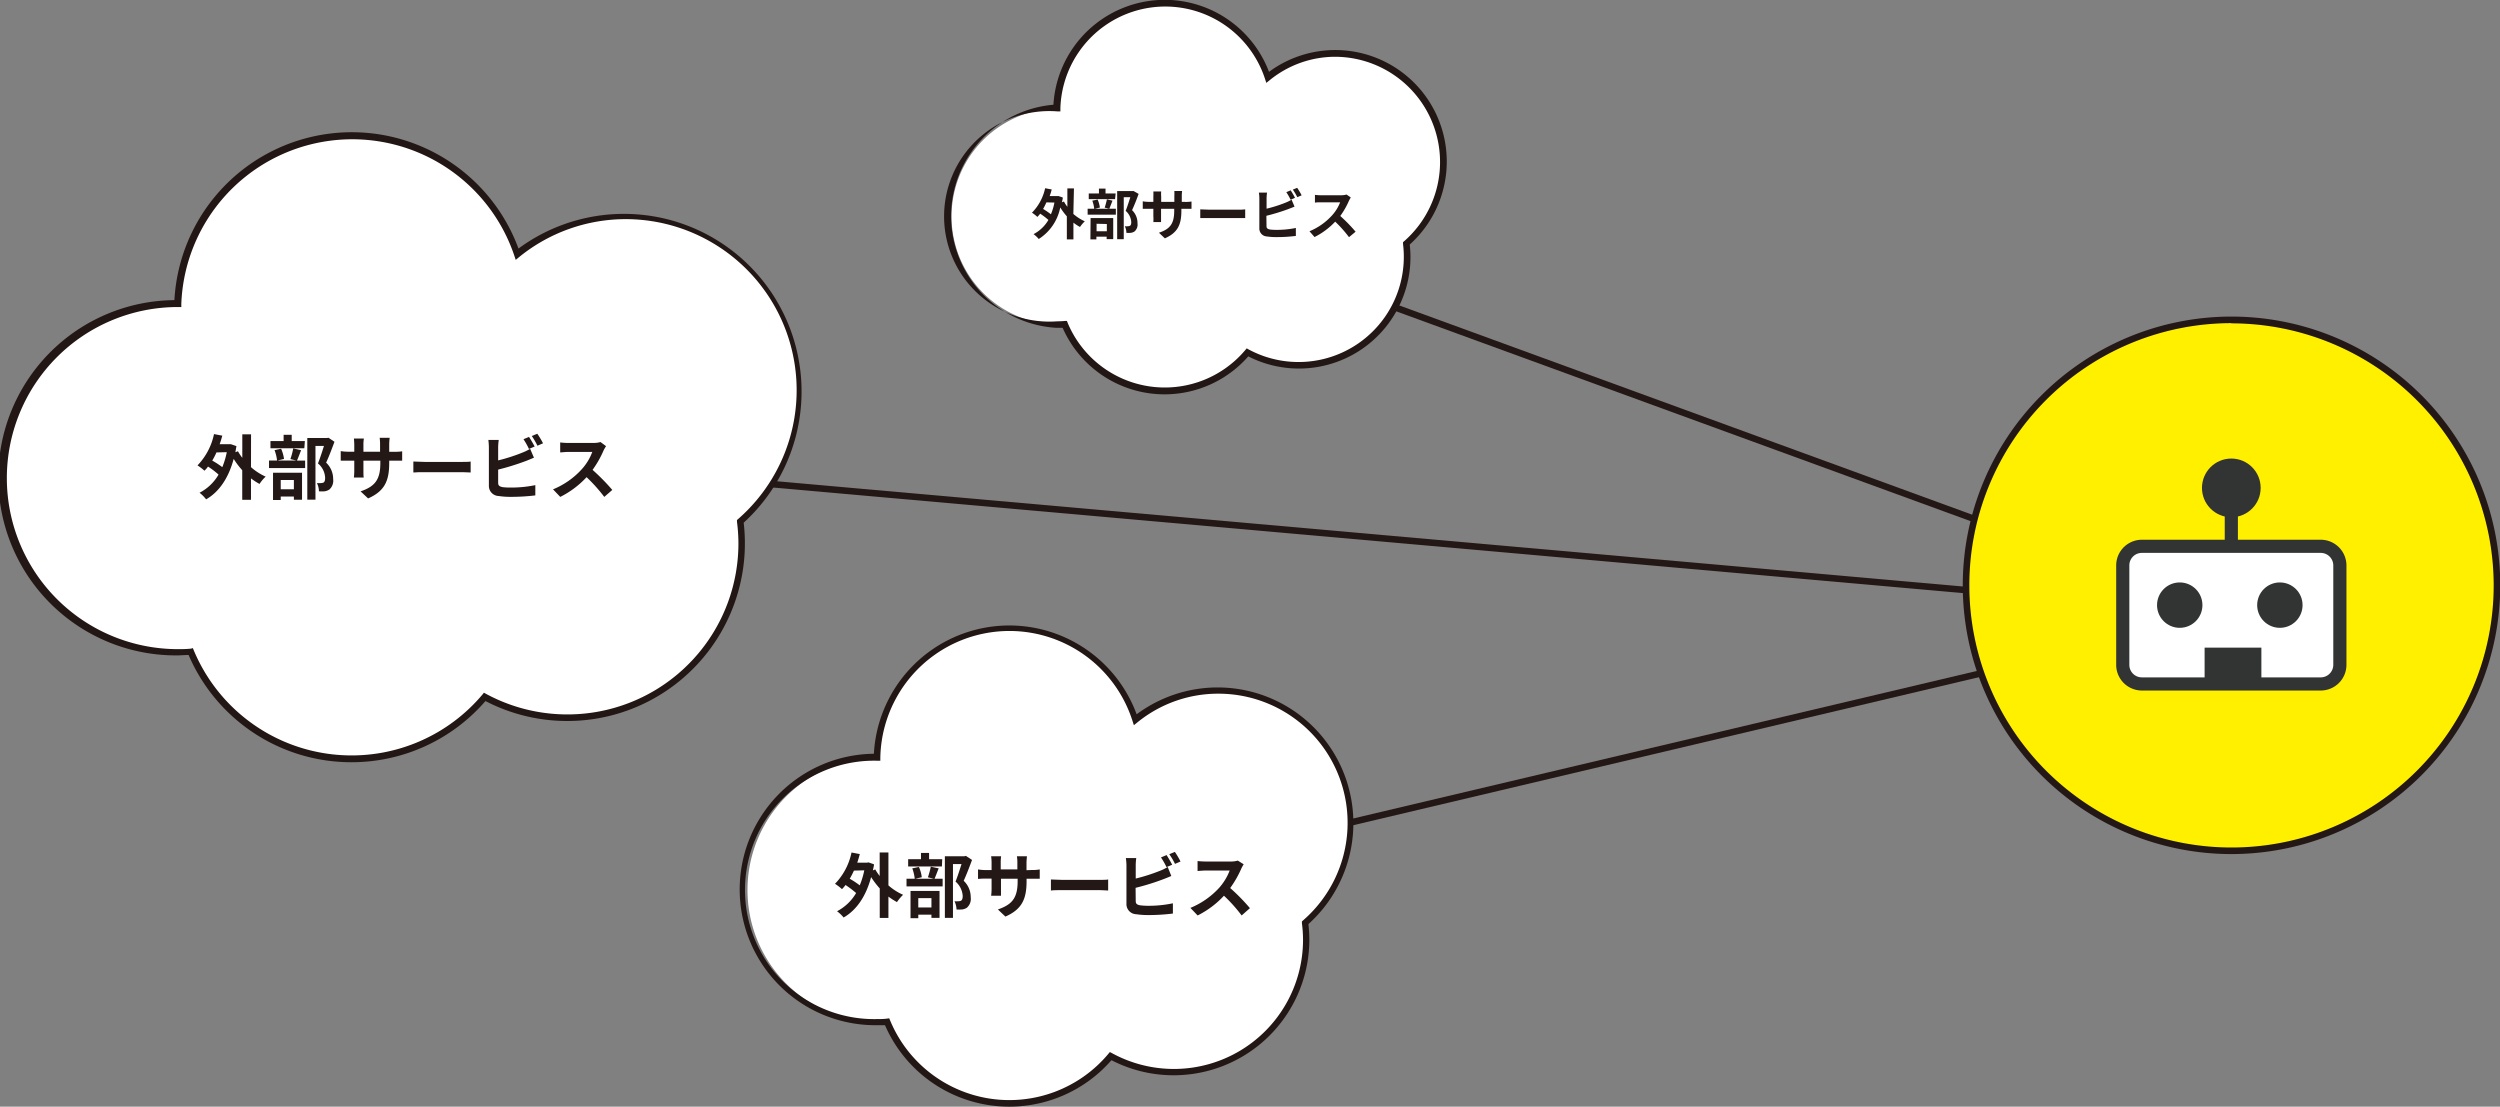 <svg id="ae28515b-d9ac-4229-8a39-818c5c395604" data-name="レイヤー 1" xmlns="http://www.w3.org/2000/svg" width="380" height="168.21" viewBox="0 0 380 168.21"><rect x="0" y="0" width="380" height="168.21" fill="#808080" stroke="none"/><defs><style>.eb89e0c8-1096-4f11-9c71-3e355f4a9f80{fill:#231815;}.b780325b-77b2-49b0-ba5b-f9f509ecb2c3{fill:#fff000;}.e788f635-000c-4124-8e18-e8ae566dc832{fill:#fff;}.bedfd722-d830-4424-be39-86662735afc6{fill:#323333;}.edfa35e5-72ac-48e8-8b0c-94014d62fb24{fill:#221714;}</style></defs><title>img_feature_04</title><rect class="eb89e0c8-1096-4f11-9c71-3e355f4a9f80" x="610.73" y="172.03" width="1" height="279.5" transform="translate(-164.26 662.24) rotate(-84.93)"/><polygon class="eb89e0c8-1096-4f11-9c71-3e355f4a9f80" points="159.34 136.4 159.1 135.43 337.73 93.17 181.64 36.15 181.98 35.21 341.21 93.37 159.34 136.4"/><ellipse class="b780325b-77b2-49b0-ba5b-f9f509ecb2c3" cx="339.16" cy="88.97" rx="40.34" ry="40.35"/><path class="eb89e0c8-1096-4f11-9c71-3e355f4a9f80" d="M750.12,360.67A40.85,40.85,0,1,1,791,319.82,40.89,40.89,0,0,1,750.12,360.67Zm0-80.7A39.85,39.85,0,1,0,790,319.82,39.89,39.89,0,0,0,750.12,280Z" transform="translate(-410.96 -230.85)"/><rect class="e788f635-000c-4124-8e18-e8ae566dc832" x="322.66" y="83.04" width="33" height="20.92" rx="2.9"/><path class="bedfd722-d830-4424-be39-86662735afc6" d="M763.72,335.81h-27.2a3.91,3.91,0,0,1-3.9-3.9V316.79a3.91,3.91,0,0,1,3.9-3.9h27.2a3.91,3.91,0,0,1,3.9,3.9v15.12A3.91,3.91,0,0,1,763.72,335.81Zm-27.2-20.92a1.9,1.9,0,0,0-1.9,1.9v15.12a1.9,1.9,0,0,0,1.9,1.9h27.2a1.91,1.91,0,0,0,1.9-1.9V316.79a1.91,1.91,0,0,0-1.9-1.9Z" transform="translate(-410.96 -230.85)"/><line class="e788f635-000c-4124-8e18-e8ae566dc832" x1="339.16" y1="83.04" x2="339.16" y2="77.46"/><rect class="bedfd722-d830-4424-be39-86662735afc6" x="338.16" y="77.46" width="2" height="5.58"/><circle class="bedfd722-d830-4424-be39-86662735afc6" cx="339.16" cy="74.16" r="4.46"/><circle class="bedfd722-d830-4424-be39-86662735afc6" cx="331.32" cy="91.98" r="3.45"/><circle class="bedfd722-d830-4424-be39-86662735afc6" cx="346.54" cy="91.98" r="3.45"/><rect class="bedfd722-d830-4424-be39-86662735afc6" x="335.1" y="98.44" width="8.63" height="5.53"/><path class="e788f635-000c-4124-8e18-e8ae566dc832" d="M532.58,290.13a26.47,26.47,0,0,0-43.06-20.63A26.46,26.46,0,0,0,438,277h0a26.48,26.48,0,0,0,0,53c.68,0,1.35,0,2-.08a26.47,26.47,0,0,0,44.69,6.89,26.48,26.48,0,0,0,39.06-23.3,27,27,0,0,0-.22-3.38A26.42,26.42,0,0,0,532.58,290.13Z" transform="translate(-410.96 -230.85)"/><path class="edfa35e5-72ac-48e8-8b0c-94014d62fb24" d="M464.4,346.71a26.91,26.91,0,0,1-24.77-16.3c-.61,0-1.17.06-1.7.06a27,27,0,0,1-.46-54,27,27,0,0,1,52.3-7.84A27,27,0,0,1,524,310.3a27,27,0,0,1-39.25,27.11A26.92,26.92,0,0,1,464.4,346.71Zm-24.13-17.35.14.33a26,26,0,0,0,43.85,6.77l.26-.32.36.2a26,26,0,0,0,38.32-22.86,25.58,25.58,0,0,0-.22-3.32l0-.26.2-.18a26,26,0,0,0-17-45.56,25.69,25.69,0,0,0-16.27,5.73l-.56.46-.23-.69a26,26,0,0,0-50.6,7.37v.49H438a26,26,0,1,0,0,52c.6,0,1.25,0,2-.08Z" transform="translate(-410.96 -230.85)"/><path class="eb89e0c8-1096-4f11-9c71-3e355f4a9f80" d="M449.11,301.86a8.94,8.94,0,0,0,2.23,1.44,5.48,5.48,0,0,0-.93,1.11,9.07,9.07,0,0,1-1.3-.85v3.26h-1.33v-4.5a11.58,11.58,0,0,1-1.3-1.72c-.8,3-2.29,5.07-4.19,6.15a5.43,5.43,0,0,0-1-1,7.14,7.14,0,0,0,2.89-2.76,12,12,0,0,0-1.6-1.22,4.82,4.82,0,0,1-.54.63,8.2,8.2,0,0,0-1.06-.81,9.71,9.71,0,0,0,2.51-4.76l1.26.24c-.12.45-.25.88-.4,1.3h1.49l.22,0,.84.29c-.06.32-.11.63-.16.93l.39-.15a7.67,7.67,0,0,0,.66,1v-3.57h1.33Zm-5.25-2.24a10.35,10.35,0,0,1-.64,1.24,12,12,0,0,1,1.53,1,12.19,12.19,0,0,0,.68-2.28Z" transform="translate(-410.96 -230.85)"/><path class="eb89e0c8-1096-4f11-9c71-3e355f4a9f80" d="M456.73,299.28c-.23.59-.45,1.17-.63,1.58h1.24V302h-5.49v-1.15h1.22a6.23,6.23,0,0,0-.38-1.58l1-.21a5.79,5.79,0,0,1,.44,1.55l-1,.24H456l-.9-.22a10.71,10.71,0,0,0,.43-1.62Zm.49-.29h-5.15v-1.1h2v-.95h1.23v.95h2Zm-4.76,3.72h4.41v4.1h-1.24v-.49h-2v.53h-1.17Zm1.17,1.1v1.41h2v-1.41ZM461.8,298c-.37,1-.84,2.26-1.27,3.17a3.4,3.4,0,0,1,1.07,2.5,1.8,1.8,0,0,1-.58,1.59,1.83,1.83,0,0,1-.72.27,6,6,0,0,1-.86,0,2.81,2.81,0,0,0-.31-1.25,4.36,4.36,0,0,0,.6,0,1.18,1.18,0,0,0,.4-.08c.19-.12.25-.37.25-.73a3,3,0,0,0-1.09-2.18c.31-.76.66-1.85.91-2.66h-1.29v8.17h-1.24v-9.37h3l.2-.05Z" transform="translate(-410.96 -230.85)"/><path class="eb89e0c8-1096-4f11-9c71-3e355f4a9f80" d="M470.91,299.52a6.8,6.8,0,0,0,1.18-.07v1.42c-.24,0-.61,0-1.18,0h-.79v.35c0,2.65-.64,4.26-3.21,5.39l-1.14-1.07c2.06-.72,3-1.65,3-4.27v-.4H466.2v1.45c0,.47,0,.91.05,1.12h-1.5a9.15,9.15,0,0,0,.06-1.12v-1.45h-.9c-.54,0-.92,0-1.16,0v-1.45a7.54,7.54,0,0,0,1.16.09h.9v-1a9.09,9.09,0,0,0-.06-1h1.52a5.43,5.43,0,0,0-.07,1v1h2.53V298.4a7.51,7.51,0,0,0-.06-1h1.52a9.22,9.22,0,0,0-.07,1v1.12Z" transform="translate(-410.96 -230.85)"/><path class="eb89e0c8-1096-4f11-9c71-3e355f4a9f80" d="M473.79,301c.39,0,1.17.06,1.72.06h5.74c.49,0,1,0,1.25-.06v1.67c-.26,0-.8-.05-1.25-.05h-5.74c-.6,0-1.32,0-1.72.05Z" transform="translate(-410.96 -230.85)"/><path class="eb89e0c8-1096-4f11-9c71-3e355f4a9f80" d="M486.68,304.22c0,.46.22.58.7.68a10.68,10.68,0,0,0,1.24.06,18.35,18.35,0,0,0,3.71-.37v1.56a30.15,30.15,0,0,1-3.8.22,11.05,11.05,0,0,1-1.79-.13,1.53,1.53,0,0,1-1.47-1.59v-5.82a9.63,9.63,0,0,0-.08-1.11h1.58a8.72,8.72,0,0,0-.09,1.11v2a26.45,26.45,0,0,0,3.7-1.19,7.28,7.28,0,0,0,1.16-.57l.58,1.35c-.42.17-.9.38-1.25.51a38.07,38.07,0,0,1-4.19,1.3Zm4.68-5.13a11.38,11.38,0,0,0-.83-1.48l.84-.35c.27.4.65,1.07.86,1.46Zm1.27-2.31a12.63,12.63,0,0,1,.87,1.45l-.85.37a11,11,0,0,0-.86-1.48Z" transform="translate(-410.96 -230.85)"/><path class="eb89e0c8-1096-4f11-9c71-3e355f4a9f80" d="M503.08,298.67a5.31,5.31,0,0,0-.38.66,15.54,15.54,0,0,1-1.67,2.94,32,32,0,0,1,3,3.05l-1.22,1.06a24.25,24.25,0,0,0-2.69-3,14,14,0,0,1-4,3l-1.1-1.15a12.07,12.07,0,0,0,4.38-3.07,8.07,8.07,0,0,0,1.59-2.62h-3.62c-.45,0-1,.07-1.26.08v-1.52a10.26,10.26,0,0,0,1.26.08h3.76a4,4,0,0,0,1.11-.14Z" transform="translate(-410.96 -230.85)"/><path class="e788f635-000c-4124-8e18-e8ae566dc832" d="M616.23,355.92a20.12,20.12,0,0,0-32.74-15.68A20.12,20.12,0,0,0,544.27,346h0a20.14,20.14,0,0,0,0,40.27c.52,0,1,0,1.54-.07a20.12,20.12,0,0,0,34,5.24,20.11,20.11,0,0,0,29.53-20.28A20.07,20.07,0,0,0,616.23,355.92Z" transform="translate(-410.96 -230.85)"/><path class="edfa35e5-72ac-48e8-8b0c-94014d62fb24" d="M564.39,399.06a20.57,20.57,0,0,1-18.91-12.38c-.41,0-.81,0-1.22,0a20.63,20.63,0,0,1-.47-41.26,20.62,20.62,0,0,1,39.94-6,20.63,20.63,0,0,1,26.11,31.89,21.63,21.63,0,0,1,.14,2.37A20.63,20.63,0,0,1,579.9,392,20.6,20.6,0,0,1,564.39,399.06Zm-18.27-13.43.14.33a19.62,19.62,0,0,0,33.14,5.11l.26-.31.36.19a19.63,19.63,0,0,0,29-17.27,19.85,19.85,0,0,0-.17-2.51l0-.26.2-.18a19.63,19.63,0,0,0-12.88-34.44,19.42,19.42,0,0,0-12.3,4.34l-.56.45-.22-.68A19.63,19.63,0,0,0,544.77,346v.48h-.49a19.64,19.64,0,1,0,0,39.27c.5,0,1,0,1.5-.07Z" transform="translate(-410.96 -230.85)"/><path class="eb89e0c8-1096-4f11-9c71-3e355f4a9f80" d="M546,365.43a8.62,8.62,0,0,0,2.23,1.43,6.52,6.52,0,0,0-.93,1.11,10.24,10.24,0,0,1-1.3-.84v3.25h-1.32v-4.49a13,13,0,0,1-1.31-1.72c-.8,3-2.28,5.06-4.18,6.14a5.42,5.42,0,0,0-1-.95,7.26,7.26,0,0,0,2.9-2.77,15,15,0,0,0-1.61-1.22,4.82,4.82,0,0,1-.54.63,7.57,7.57,0,0,0-1.06-.81,9.63,9.63,0,0,0,2.51-4.76l1.26.24c-.12.45-.24.88-.39,1.31h1.48l.23-.05.83.29c0,.32-.11.63-.16.93L544,363a7.86,7.86,0,0,0,.67,1v-3.58H546Zm-5.24-2.25a13.09,13.09,0,0,1-.64,1.24,13,13,0,0,1,1.52,1,11.75,11.75,0,0,0,.69-2.28Z" transform="translate(-410.96 -230.85)"/><path class="eb89e0c8-1096-4f11-9c71-3e355f4a9f80" d="M553.64,362.84c-.24.59-.45,1.18-.63,1.58h1.23v1.16h-5.49v-1.16H550a6.76,6.76,0,0,0-.37-1.58l1-.21a5.11,5.11,0,0,1,.44,1.56l-1,.23h2.84l-.91-.22a11.91,11.91,0,0,0,.44-1.61Zm.49-.29H549v-1.1h1.95v-.95h1.23v.95h2Zm-4.77,3.72h4.41v4.1h-1.23v-.49h-2v.54h-1.18Zm1.18,1.1v1.41h2v-1.41Zm8.17-5.81c-.37,1-.85,2.27-1.27,3.17a3.41,3.41,0,0,1,1.07,2.5,1.79,1.79,0,0,1-.58,1.59,1.73,1.73,0,0,1-.73.27,5.81,5.81,0,0,1-.85,0,3,3,0,0,0-.31-1.25,4.32,4.32,0,0,0,.6,0,1.08,1.08,0,0,0,.39-.08c.19-.12.26-.36.26-.73a3.11,3.11,0,0,0-1.09-2.18c.31-.76.65-1.84.91-2.66h-1.3v8.18h-1.23V361h3l.19-.06Z" transform="translate(-410.96 -230.85)"/><path class="eb89e0c8-1096-4f11-9c71-3e355f4a9f80" d="M567.82,363.09A5.7,5.7,0,0,0,569,363v1.42c-.23,0-.61,0-1.17,0H567v.35c0,2.65-.64,4.27-3.22,5.4l-1.14-1.08c2.06-.72,3-1.65,3-4.26v-.41h-2.53v1.45c0,.48,0,.91,0,1.13h-1.5a7.32,7.32,0,0,0,.07-1.13V364.4h-.91a9.89,9.89,0,0,0-1.15.05V363a7.14,7.14,0,0,0,1.15.1h.91V362a6.66,6.66,0,0,0-.07-1h1.52a6.92,6.92,0,0,0-.06,1v1h2.53V362a6,6,0,0,0-.07-1h1.52c0,.22-.06.57-.06,1v1.12Z" transform="translate(-410.96 -230.85)"/><path class="eb89e0c8-1096-4f11-9c71-3e355f4a9f80" d="M570.7,364.53c.38,0,1.16.06,1.72.06h5.73c.5,0,1,0,1.25-.06v1.68c-.25,0-.8-.06-1.25-.06h-5.73c-.61,0-1.33,0-1.72.06Z" transform="translate(-410.96 -230.85)"/><path class="eb89e0c8-1096-4f11-9c71-3e355f4a9f80" d="M583.59,367.79c0,.46.21.58.69.67a10.42,10.42,0,0,0,1.24.07,17.8,17.8,0,0,0,3.72-.38v1.56a30.31,30.31,0,0,1-3.8.23,12.36,12.36,0,0,1-1.8-.13,1.53,1.53,0,0,1-1.46-1.59v-5.83a8,8,0,0,0-.09-1.11h1.58a8.66,8.66,0,0,0-.08,1.11v2a27.73,27.73,0,0,0,3.69-1.18,6.67,6.67,0,0,0,1.17-.58L589,364c-.41.17-.89.37-1.24.5a36,36,0,0,1-4.19,1.3Zm4.68-5.14a11.87,11.87,0,0,0-.84-1.47l.85-.36c.26.4.65,1.07.85,1.47Zm1.27-2.31a12.59,12.59,0,0,1,.86,1.46l-.84.36a10.33,10.33,0,0,0-.87-1.47Z" transform="translate(-410.96 -230.85)"/><path class="eb89e0c8-1096-4f11-9c71-3e355f4a9f80" d="M600,362.23a4.9,4.9,0,0,0-.37.67,15.89,15.89,0,0,1-1.68,2.93,29.78,29.78,0,0,1,3,3.06L599.69,370a22.88,22.88,0,0,0-2.69-3,13.91,13.91,0,0,1-4,3l-1.1-1.15a12.23,12.23,0,0,0,4.38-3.06,8.55,8.55,0,0,0,1.59-2.62h-3.62c-.45,0-1,.06-1.26.07v-1.51a12.43,12.43,0,0,0,1.26.07H598a3.7,3.7,0,0,0,1.11-.14Z" transform="translate(-410.96 -230.85)"/><path class="e788f635-000c-4124-8e18-e8ae566dc832" d="M630.41,255.45a16.44,16.44,0,0,0-26.76-12.82,16.44,16.44,0,0,0-32,4.67h0a16.46,16.46,0,0,0,0,32.91c.42,0,.84,0,1.25-.06a16.46,16.46,0,0,0,27.78,4.29,16.43,16.43,0,0,0,24.13-16.58A16.41,16.41,0,0,0,630.41,255.45Z" transform="translate(-410.96 -230.85)"/><path class="edfa35e5-72ac-48e8-8b0c-94014d62fb24" d="M588,290.79a16.93,16.93,0,0,1-15.52-10.11l-.93,0a17,17,0,0,1-.47-33.91,16.95,16.95,0,0,1,32.77-5,16.95,16.95,0,0,1,21.39,26.25,17.58,17.58,0,0,1,.11,1.9,16.95,16.95,0,0,1-24.65,15.1A16.92,16.92,0,0,1,588,290.79Zm-14.87-11.16.13.33a16,16,0,0,0,26.94,4.15l.26-.31.36.2a16,16,0,0,0,23.4-16.08l0-.26.21-.18a16,16,0,0,0-10.47-28A15.77,15.77,0,0,0,604,243l-.56.45-.22-.68a15.95,15.95,0,0,0-31.08,4.52l0,.49h-.48a16,16,0,1,0,0,31.91,12.1,12.1,0,0,0,1.21-.06Z" transform="translate(-410.96 -230.85)"/><path class="eb89e0c8-1096-4f11-9c71-3e355f4a9f80" d="M574.11,263.37a7.07,7.07,0,0,0,1.74,1.12,5,5,0,0,0-.73.86,6.48,6.48,0,0,1-1-.66v2.55h-1v-3.51a9,9,0,0,1-1-1.35,7.37,7.37,0,0,1-3.27,4.8,4.28,4.28,0,0,0-.79-.74,5.64,5.64,0,0,0,2.26-2.16,11,11,0,0,0-1.25-.95,5.19,5.19,0,0,1-.43.49,6.14,6.14,0,0,0-.82-.64,7.58,7.58,0,0,0,2-3.72l1,.19c-.09.35-.19.69-.31,1h1.16l.18,0,.65.22c0,.25-.08.5-.13.73l.31-.12a5,5,0,0,0,.52.8v-2.79h1Zm-4.1-1.76a8.83,8.83,0,0,1-.5,1,11.22,11.22,0,0,1,1.19.81,8.66,8.66,0,0,0,.53-1.78Z" transform="translate(-410.96 -230.85)"/><path class="eb89e0c8-1096-4f11-9c71-3e355f4a9f80" d="M580.06,261.35c-.18.46-.35.92-.49,1.23h1v.9h-4.29v-.9h1a5.06,5.06,0,0,0-.29-1.23l.81-.17a4.32,4.32,0,0,1,.34,1.22l-.78.18h2.22l-.71-.17a10.13,10.13,0,0,0,.34-1.26Zm.39-.23h-4v-.86H578v-.74h1v.74h1.54ZM576.73,264h3.44v3.2h-1v-.38h-1.56v.42h-.91Zm.91.86V266h1.56v-1.1Zm6.39-4.54c-.29.81-.66,1.77-1,2.47a2.72,2.72,0,0,1,.83,2,1.39,1.39,0,0,1-.45,1.24,1.35,1.35,0,0,1-.57.21,3.61,3.61,0,0,1-.67,0,2.24,2.24,0,0,0-.24-1,2.67,2.67,0,0,0,.47,0,.89.89,0,0,0,.31-.07c.15-.09.2-.28.2-.57a2.42,2.42,0,0,0-.85-1.7c.24-.59.51-1.44.71-2.08h-1v6.39h-1v-7.32h2.35l.15,0Z" transform="translate(-410.96 -230.85)"/><path class="eb89e0c8-1096-4f11-9c71-3e355f4a9f80" d="M591.15,261.54a5.15,5.15,0,0,0,.92-.06v1.11c-.19,0-.48,0-.92,0h-.62v.27c0,2.07-.5,3.33-2.51,4.22l-.9-.85c1.61-.56,2.32-1.28,2.32-3.33v-.31h-2v1.13c0,.37,0,.71,0,.88h-1.17a6,6,0,0,0,0-.88v-1.13h-.71q-.63,0-.9,0v-1.14a4.82,4.82,0,0,0,.9.08h.71v-.83a6.16,6.16,0,0,0,0-.75h1.19a4.59,4.59,0,0,0,0,.76v.82h2v-.88a6.7,6.7,0,0,0,0-.77h1.18a6.24,6.24,0,0,0-.05.77v.88Z" transform="translate(-410.96 -230.85)"/><path class="eb89e0c8-1096-4f11-9c71-3e355f4a9f80" d="M593.4,262.67c.3,0,.91.05,1.34.05h4.49c.38,0,.76,0,1-.05V264c-.2,0-.62,0-1,0h-4.49c-.47,0-1,0-1.34,0Z" transform="translate(-410.96 -230.85)"/><path class="eb89e0c8-1096-4f11-9c71-3e355f4a9f80" d="M603.47,265.21c0,.36.17.45.55.53a8.44,8.44,0,0,0,1,.05,14.49,14.49,0,0,0,2.91-.29v1.21a23.23,23.23,0,0,1-3,.18,9.11,9.11,0,0,1-1.41-.1,1.2,1.2,0,0,1-1.14-1.24V261a5.73,5.73,0,0,0-.07-.87h1.24a6.64,6.64,0,0,0-.07.87v1.57a20.14,20.14,0,0,0,2.89-.92,5.47,5.47,0,0,0,.91-.45l.45,1.06-1,.39a30.55,30.55,0,0,1-3.28,1Zm3.66-4a9.21,9.21,0,0,0-.65-1.15l.66-.28a11.15,11.15,0,0,1,.66,1.14Zm1-1.81a10,10,0,0,1,.68,1.14l-.66.28a8.9,8.9,0,0,0-.68-1.15Z" transform="translate(-410.96 -230.85)"/><path class="eb89e0c8-1096-4f11-9c71-3e355f4a9f80" d="M616.28,260.87a5.45,5.45,0,0,0-.29.52,12,12,0,0,1-1.31,2.29,23.16,23.16,0,0,1,2.33,2.39l-1,.83a19.27,19.27,0,0,0-2.1-2.36,11.15,11.15,0,0,1-3.14,2.34L610,266a9.5,9.5,0,0,0,3.42-2.4,6.35,6.35,0,0,0,1.24-2h-2.83c-.35,0-.81,0-1,.06v-1.19a7.7,7.7,0,0,0,1,.06h2.94a3,3,0,0,0,.87-.11Z" transform="translate(-410.96 -230.85)"/></svg>
